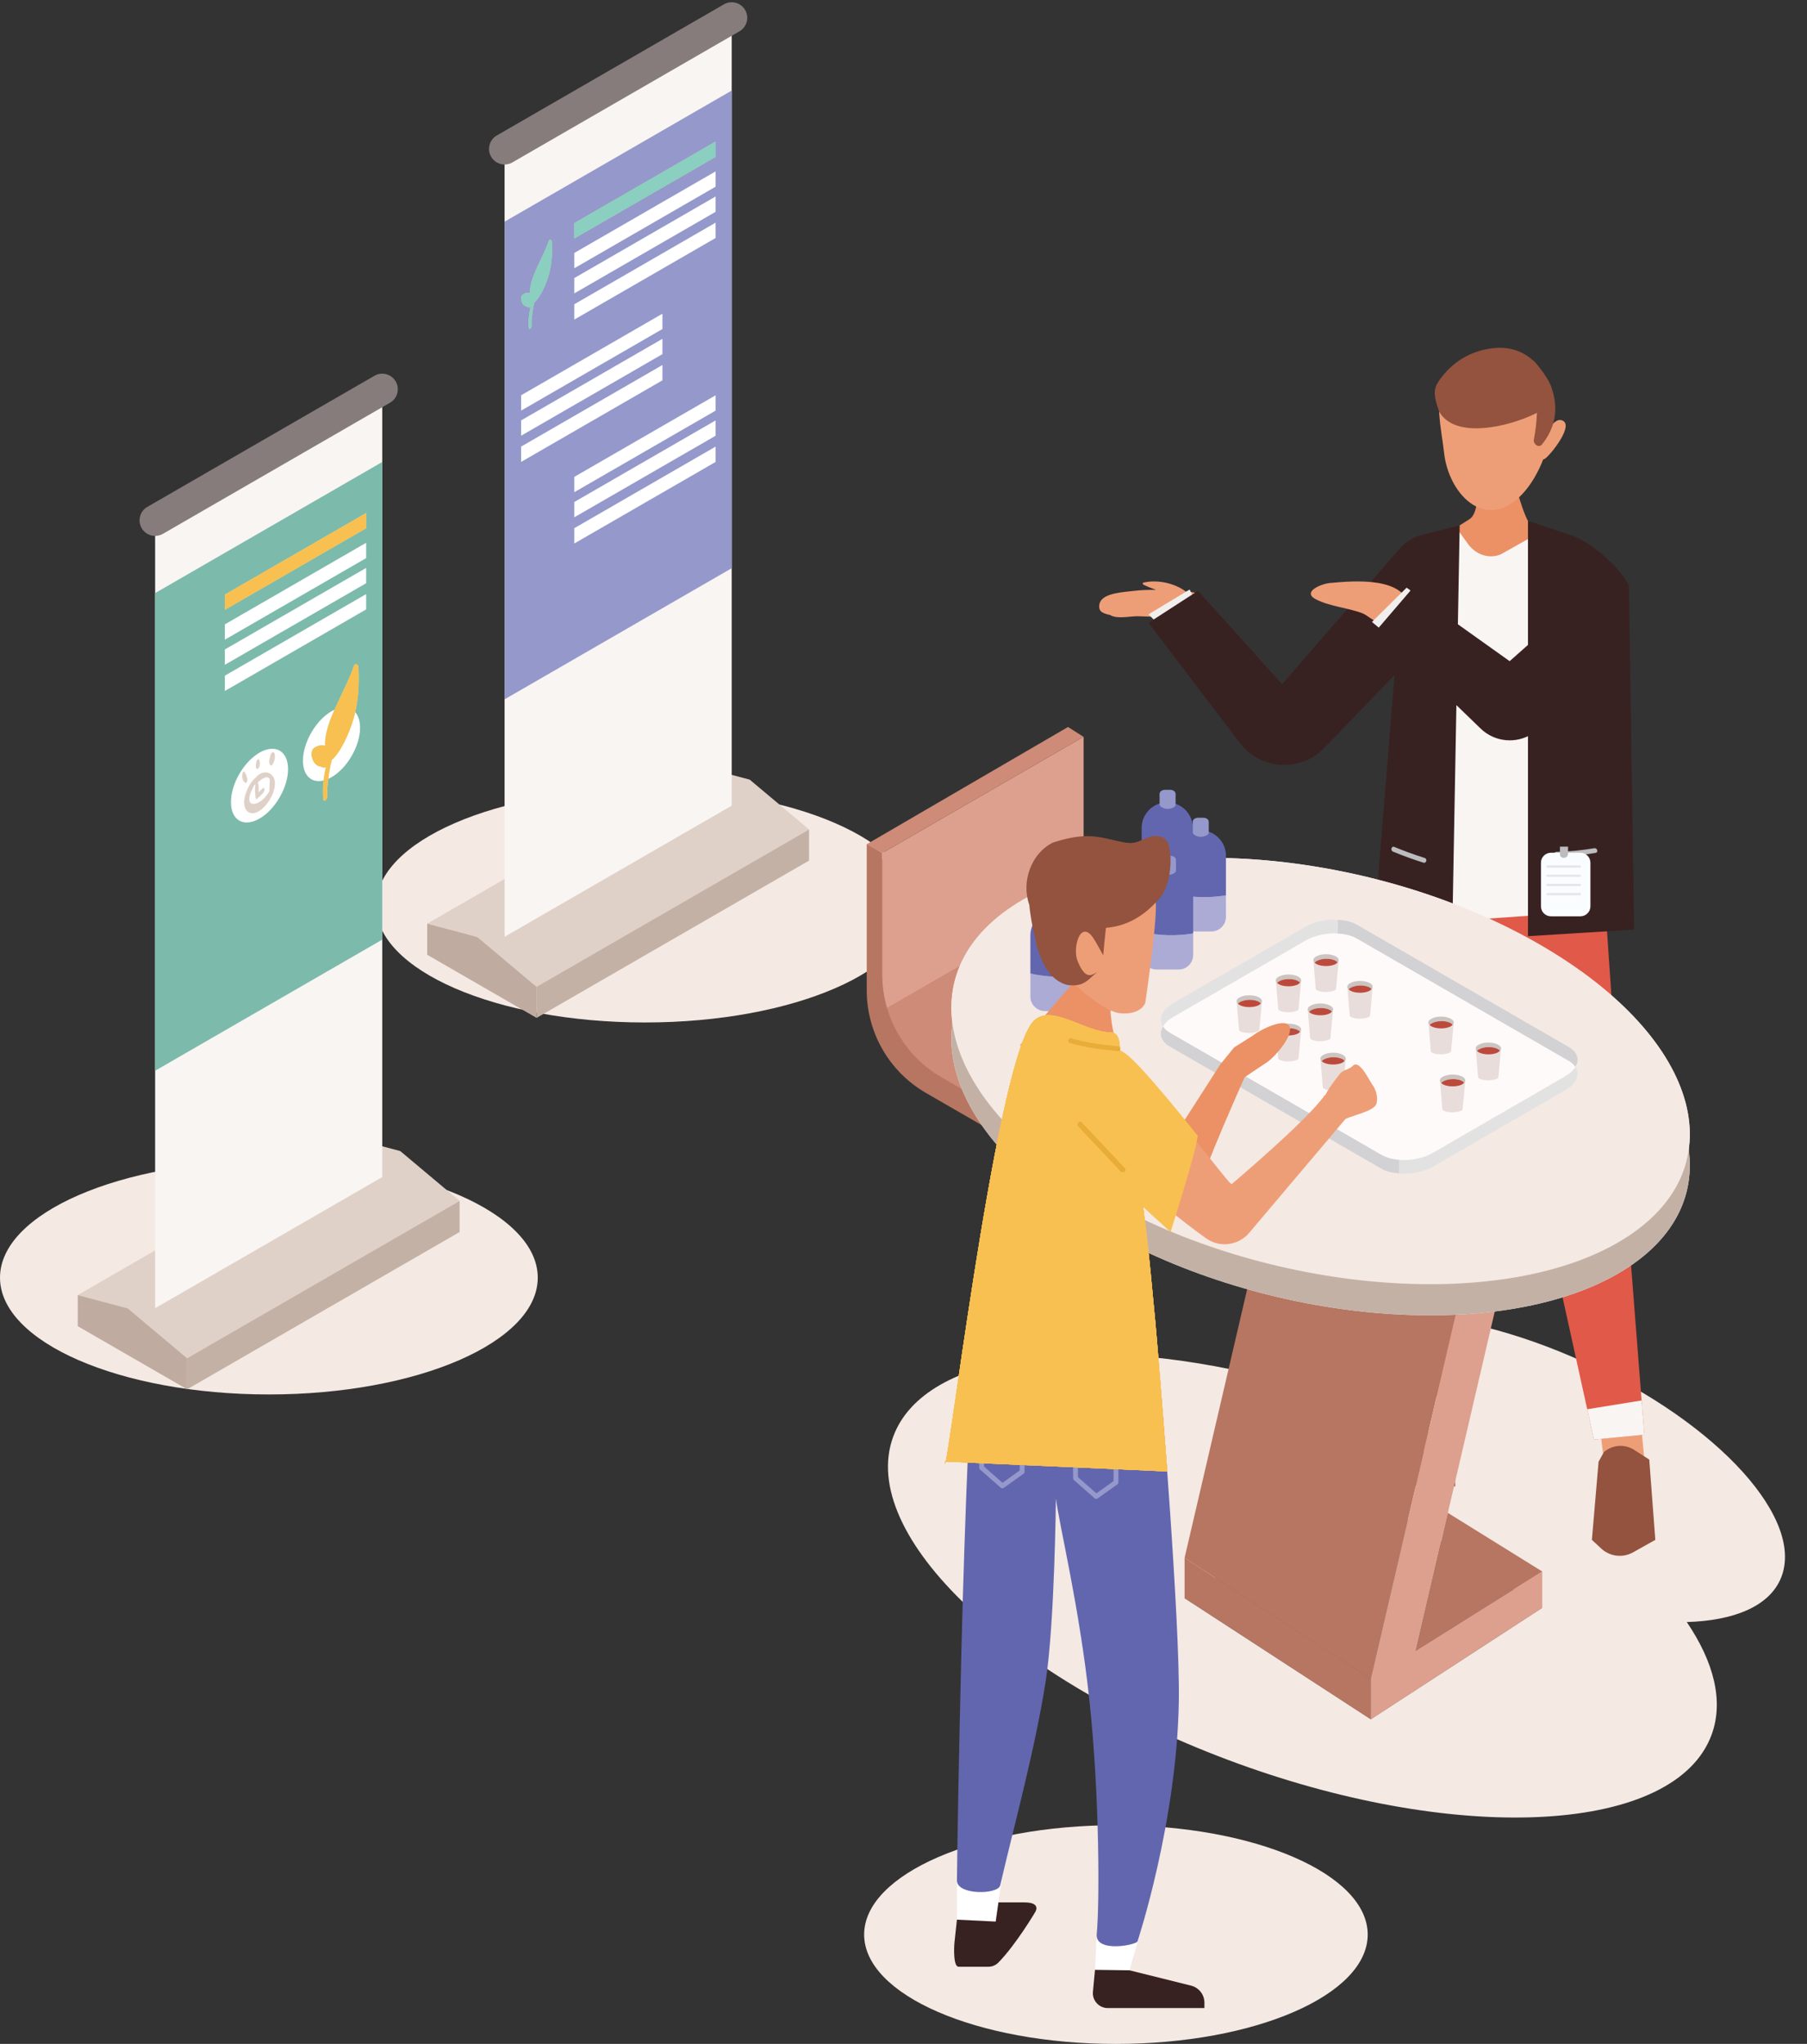 <?xml version="1.0" encoding="UTF-8"?><svg xmlns="http://www.w3.org/2000/svg" xmlns:xlink="http://www.w3.org/1999/xlink" height="1541.3" preserveAspectRatio="xMidYMid meet" version="1.0" viewBox="0.0 -1.7 1362.6 1541.3" width="1362.6" zoomAndPan="magnify"><rect x="0.0" y="-1.7" width="1362.6" height="1541.3" fill="#333333" stroke="none"/><defs><clipPath id="a"><path d="M 651 1374 L 1032 1374 L 1032 1539.621 L 651 1539.621 Z M 651 1374"/></clipPath></defs><g><g clip-path="url(#a)"><path d="M 1031.34 1457.148 C 1031.34 1502.699 946.34 1539.621 841.48 1539.621 C 736.625 1539.621 651.621 1502.699 651.621 1457.148 C 651.621 1411.602 736.625 1374.68 841.48 1374.68 C 946.34 1374.68 1031.34 1411.602 1031.34 1457.148" fill="#f4e9e3"/></g><g><path d="M 1194.379 1025.41 C 1092.469 978.992 993.52 977.25 973.355 1021.512 C 970.656 1027.449 969.621 1033.941 969.898 1040.781 C 823.754 1001.398 697.117 1016.801 673.449 1081.93 C 646.539 1155.969 762.91 1266.211 933.363 1328.16 C 1103.82 1390.109 1263.82 1380.309 1290.73 1306.27 C 1299.879 1281.09 1292.43 1251.711 1271.941 1221.48 C 1307.109 1220.441 1333.129 1209.941 1342.391 1189.602 C 1362.551 1145.328 1296.281 1071.82 1194.379 1025.41" fill="#f4e9e3"/></g><g><path d="M 689.098 681.273 C 689.098 729.914 598.32 769.344 486.344 769.344 C 374.367 769.344 283.59 729.914 283.59 681.273 C 283.59 632.633 374.367 593.203 486.344 593.203 C 598.32 593.203 689.098 632.633 689.098 681.273" fill="#f4e9e3"/></g><g><path d="M 405.508 961.773 C 405.508 1010.422 314.73 1049.852 202.754 1049.852 C 90.773 1049.852 0 1010.422 0 961.773 C 0 913.137 90.773 873.703 202.754 873.703 C 314.73 873.703 405.508 913.137 405.508 961.773" fill="#f4e9e3"/></g><g><path d="M 807.191 1092.789 C 822.309 1101.52 822.309 1115.672 807.191 1124.398 C 792.078 1133.121 767.574 1133.121 752.461 1124.398 C 737.344 1115.672 737.344 1101.52 752.461 1092.789 C 767.574 1084.07 792.078 1084.07 807.191 1092.789" fill="#656240"/></g><g><path d="M 779.828 1108.602 C 773.348 1108.602 768.094 1103.352 768.094 1096.871 L 768.094 780.789 C 768.094 774.301 773.348 769.055 779.828 769.055 C 786.305 769.055 791.559 774.301 791.559 780.789 L 791.559 1096.871 C 791.559 1103.352 786.305 1108.602 779.828 1108.602" fill="#4e4a1e"/></g><g><path d="M 850.012 734.875 C 822.367 718.914 805.336 689.418 805.336 657.496 L 805.336 565.66 L 665.309 646.508 L 665.309 641.547 L 653.578 634.684 L 653.578 745.113 C 653.578 777.035 670.605 806.531 698.25 822.492 L 777.781 868.41 L 777.957 868.309 L 789.516 874.762 L 789.516 861.637 L 929.543 780.789 L 850.012 734.875" fill="#b77661"/></g><g><path d="M 820.762 670.871 L 668.945 758.512 C 666.484 750.418 665.309 741.969 665.309 733.406 L 665.309 641.543 L 817.121 553.902 L 817.121 645.766 C 817.121 654.332 818.297 662.777 820.762 670.871" fill="#dda08e"/></g><g><path d="M 941.246 769.07 L 789.551 856.711 L 710.008 810.719 C 689.828 799.105 675.281 780.215 668.945 758.512 L 820.762 670.871 C 827.098 692.578 841.523 711.465 861.703 723.199 L 941.246 769.07" fill="#ce8b78"/></g><g><path d="M 941.273 769.059 L 789.516 856.68 L 789.516 874.762 L 941.273 786.496 L 941.273 769.059" fill="#dda08e"/></g><g><path d="M 653.578 634.922 L 805.336 546.531 L 817.07 553.93 L 665.309 641.547 L 653.578 634.922" fill="#ce8b78"/></g><g><path d="M 1205.43 1067.129 L 1209.578 1100.602 L 1239.898 1098.07 L 1237.25 1070.871 L 1205.43 1067.129" fill="#ee9e77"/></g><g><path d="M 1058.121 1065.488 L 1062.27 1098.961 L 1097.34 1096.309 L 1094.699 1069.121 L 1058.121 1065.488" fill="#ee9e77"/></g><g><path d="M 899.602 444.93 C 897.812 444.762 896.02 444.609 894.23 444.441 C 885.805 437.93 872.086 435.129 862.09 437.711 C 861.52 437.852 861.715 438.941 862.121 439.141 C 865.305 440.73 868.508 441.961 871.734 443.141 C 866.078 443.078 860.426 443.211 854.785 443.922 C 848.168 444.75 832.965 445.289 829.652 452.148 C 828.406 454.73 828.379 458.539 831.23 460.09 C 833.184 461.141 835.148 461.711 837.121 462.051 C 837.133 462.051 837.141 462.07 837.152 462.078 C 841.926 465.328 852.668 462.898 857.836 463 C 867.238 463.18 876.664 464 886.055 463.531 C 887.262 463.469 887.637 461.711 887.285 460.449 C 889.711 460.461 890.367 456.359 889.898 454.73 C 889.879 454.66 889.832 454.621 889.809 454.551 C 893.16 454.852 896.512 455.121 899.859 455.469 C 904.352 455.93 904.359 445.379 899.602 444.93" fill="#ee9e77"/></g><g><path d="M 875.504 471.051 L 866.023 461.57 L 897.039 442.871 L 905.16 458.84 L 875.504 471.051" fill="#f1efed"/></g><g><path d="M 1063.559 663.031 L 1040.32 849.785 C 1039.172 859.09 1038.84 868.484 1039.352 877.848 L 1050.18 1076.289 L 1100.699 1079.262 L 1099.238 868.699 L 1136.371 719.844 L 1151.781 852.375 C 1153.711 868.914 1157.02 885.262 1161.691 901.246 L 1201.91 1083.871 L 1239.898 1080.191 L 1222.949 862.941 L 1210.719 684.855 L 1063.559 663.031" fill="#e15948"/></g><g><path d="M 1088.539 406.461 C 1105.93 428.648 1135.512 441.648 1158.75 418.828 C 1165.66 412.051 1175.191 416.238 1173.301 405.949 C 1173.301 405.949 1161.129 396.828 1152.148 391.09 C 1150 387.551 1144.961 372.961 1144.809 370.289 C 1144.449 365.16 1141.691 364.289 1139.629 365.738 C 1139.488 365.691 1139.398 365.539 1139.25 365.512 C 1131.352 363.602 1124.172 362.469 1117.762 368.422 C 1112.488 373.309 1114.609 385.621 1108 389.879 C 1102.781 393.238 1082.379 405.68 1077.609 409.68 C 1074.211 412.531 1085.828 403 1088.539 406.461" fill="#eb9165"/></g><g><path d="M 1090.262 282.211 C 1100.82 266.141 1122.91 256.371 1143.609 264.23 C 1185.52 280.172 1172.172 348.371 1145.48 373.32 C 1118.75 398.301 1092.09 370.27 1088.879 339.281 C 1087.27 323.75 1080.5 297.078 1090.262 282.211" fill="#ee9e77"/></g><g><path d="M 1162.02 344.16 C 1163.012 344.949 1163.98 344.922 1165.102 344.16 C 1169.328 341.262 1188.352 317.531 1177.141 315.102 C 1171.871 313.961 1166.691 323.73 1164.68 327.398 C 1162.52 331.328 1157.672 340.68 1162.02 344.16" fill="#ee9e77"/></g><g><path d="M 1098.961 397.391 L 1107.051 408.609 C 1111.781 415.16 1119.789 418.961 1127.73 417.5 C 1129.719 417.129 1131.551 416.488 1133.039 415.57 L 1163.219 398.621 L 1202.109 412.5 L 1197.102 519.949 L 1210.719 684.855 L 1054.641 695.676 L 1057.961 415.719 L 1098.961 397.391" fill="#f9f5f2"/></g><g><path d="M 1232.25 699.32 L 1152.199 704.266 L 1152.199 391.09 L 1185.25 402.141 C 1199.68 406.961 1221.57 426.07 1228.309 439.711 L 1232.25 699.32" fill="#382221"/></g><g><path d="M 1094.91 711.516 L 1100.699 394.469 L 1072.629 401.559 C 1065.852 403.27 1059.762 407.02 1055.172 412.309 L 966.82 514.238 L 903.379 443.801 L 866.023 467.988 L 934.988 558.598 C 950.582 579.086 980.773 580.84 998.637 562.293 L 1051.551 507.359 L 1036.32 695.676 L 1094.91 711.516" fill="#382221"/></g><g><path d="M 1050.18 1076.289 L 1048.84 1051.719 L 1100.512 1051.719 L 1100.699 1079.262 L 1050.18 1076.289" fill="#f9f5f2"/></g><g><path d="M 1201.91 1083.871 L 1196.871 1061 L 1237.879 1054.371 L 1239.898 1080.191 L 1201.91 1083.871" fill="#f9f5f2"/></g><g><path d="M 1002.77 437.961 C 995.715 438.621 982.023 444.75 991.941 450.059 C 1002.309 455.609 1016.398 456.559 1027.449 460.809 C 1031.469 462.359 1036.5 467.891 1041.199 467.699 C 1042.469 468.012 1043.77 468.172 1045.129 468.18 C 1050.559 469.121 1054.949 468.129 1057.09 461.871 C 1057.801 459.801 1057.969 457.82 1057.699 455.961 C 1059.191 457.059 1060.648 458.191 1062.371 459.07 C 1063.449 459.621 1063.719 457.738 1063.629 457.23 C 1059.371 433.012 1021.961 436.172 1002.77 437.961" fill="#ee9e77"/></g><g><path d="M 1034.551 467.32 L 1060.691 441.449 L 1063.648 443.609 L 1047.289 477.941 L 1034.551 467.32" fill="#f1efed"/></g><g><path d="M 1200.84 441.449 L 1138.379 496.891 L 1063.648 443.609 L 1038.82 472.578 L 1116.48 547.699 C 1127.121 558 1143.488 559.527 1155.859 551.383 L 1215.988 511.801 L 1200.84 441.449" fill="#382221"/></g><g><path d="M 1170.23 291.469 C 1169.922 290.191 1169.461 288.961 1168.852 287.809 C 1166.398 281.98 1156.73 269.73 1155.762 269.891 C 1146.27 261.578 1135.121 258.93 1121.121 261.578 C 1105.719 264.5 1092.852 273.488 1084.379 286.559 C 1080.672 292.281 1081.328 297.609 1085.102 308.422 C 1096.602 329.879 1137.789 320.371 1158.961 309.629 C 1158.672 316.41 1157.91 323.09 1156.621 329.84 C 1156.012 333.059 1160.23 336.539 1162.762 333.422 C 1173.52 320.18 1174.949 305.41 1170.23 291.469" fill="#93533e"/></g><g><path d="M 1173.57 644.391 C 1183.512 644.145 1193.352 643.16 1203.141 641.477 C 1205.469 641.074 1204.48 637.531 1202.16 637.934 C 1192.691 639.562 1183.18 640.477 1173.57 640.719 C 1171.211 640.773 1171.199 644.449 1173.57 644.391" fill="#bcbdbf"/></g><g><path d="M 1050.422 640.5 C 1057.93 643.609 1065.559 646.383 1073.32 648.824 C 1075.578 649.535 1076.551 645.988 1074.289 645.281 C 1066.539 642.84 1058.91 640.066 1051.398 636.957 C 1049.211 636.051 1048.262 639.605 1050.422 640.5" fill="#bcbdbf"/></g><g><path d="M 1191.75 689.285 L 1169.512 689.285 C 1165.352 689.285 1161.98 685.914 1161.98 681.758 L 1161.98 648.879 C 1161.98 644.719 1165.352 641.348 1169.512 641.348 L 1191.75 641.348 C 1195.91 641.348 1199.281 644.719 1199.281 648.879 L 1199.281 681.758 C 1199.281 685.914 1195.91 689.285 1191.75 689.285" fill="#fafdff"/></g><g><path d="M 1179.469 645.148 L 1178.781 645.148 C 1177.41 645.148 1176.309 644.043 1176.309 642.676 L 1176.309 636.777 L 1182.41 636.777 L 1182.41 642.215 C 1182.41 643.836 1181.09 645.148 1179.469 645.148" fill="#bcbdbf"/></g><g><path d="M 1191.328 652.617 L 1166.922 652.617 C 1166.441 652.617 1166.051 652.23 1166.051 651.754 C 1166.051 651.273 1166.441 650.887 1166.922 650.887 L 1191.328 650.887 C 1191.809 650.887 1192.199 651.273 1192.199 651.754 C 1192.199 652.23 1191.809 652.617 1191.328 652.617" fill="#e5e6e6"/></g><g><path d="M 1191.328 659.555 L 1166.922 659.555 C 1166.441 659.555 1166.051 659.168 1166.051 658.688 C 1166.051 658.211 1166.441 657.82 1166.922 657.82 L 1191.328 657.82 C 1191.809 657.82 1192.199 658.211 1192.199 658.688 C 1192.199 659.168 1191.809 659.555 1191.328 659.555" fill="#e5e6e6"/></g><g><path d="M 1191.328 666.492 L 1166.922 666.492 C 1166.441 666.492 1166.051 666.105 1166.051 665.625 C 1166.051 665.148 1166.441 664.758 1166.922 664.758 L 1191.328 664.758 C 1191.809 664.758 1192.199 665.148 1192.199 665.625 C 1192.199 666.105 1191.809 666.492 1191.328 666.492" fill="#e5e6e6"/></g><g><path d="M 1191.328 673.426 L 1166.922 673.426 C 1166.441 673.426 1166.051 673.039 1166.051 672.559 C 1166.051 672.082 1166.441 671.691 1166.922 671.691 L 1191.328 671.691 C 1191.809 671.691 1192.199 672.082 1192.199 672.559 C 1192.199 673.039 1191.809 673.426 1191.328 673.426" fill="#e5e6e6"/></g><g><path d="M 1096.949 1092.309 L 1045.172 1094.199 L 999.594 1104.738 L 999.594 1119.102 L 1097.34 1119.102 L 1096.949 1092.309" fill="#93533e"/></g><g><path d="M 1209.379 1093.391 L 1205.43 1100.602 L 1200.398 1159.52 L 1207.512 1166.109 C 1213.988 1172.121 1223.609 1173.27 1231.328 1168.961 L 1248.219 1159.52 L 1243.648 1098.961 L 1232.27 1091.641 C 1225.102 1087.039 1215.762 1087.75 1209.379 1093.391" fill="#93533e"/></g><g><path d="M 346.57 903.883 L 141.098 1022.52 L 96.367 984.957 L 58.637 974.906 L 264.109 856.277 L 301.84 866.328 L 346.57 903.883" fill="#e0d1c8"/></g><g><path d="M 288.23 885.938 L 116.98 984.809 L 116.98 390.699 L 288.23 291.828 L 288.23 885.938" fill="#f9f5f2"/></g><g><path d="M 58.637 974.906 L 58.637 998.371 L 141.098 1045.98 L 141.098 1022.52 L 96.367 984.957 L 58.637 974.906" fill="#c0aba0"/></g><g><path d="M 141.098 1022.52 L 141.098 1045.98 L 346.57 927.352 L 346.57 903.883 L 141.098 1022.52" fill="#c4b1a6"/></g><g><path d="M 116.988 402.441 C 112.934 402.441 108.992 400.34 106.816 396.57 C 103.578 390.961 105.5 383.781 111.113 380.539 L 282.363 281.672 C 287.961 278.41 295.145 280.34 298.391 285.961 C 301.629 291.578 299.711 298.75 294.098 301.988 L 122.848 400.871 C 121 401.93 118.98 402.441 116.988 402.441" fill="#877c7c"/></g><g><path d="M 288.23 706.875 L 116.98 805.746 L 116.98 445.551 L 288.23 346.68 L 288.23 706.875" fill="#7cbaac"/></g><g><path d="M 271.516 547.094 C 271.516 560.828 261.875 577.527 249.98 584.398 C 238.086 591.266 228.445 585.695 228.445 571.961 C 228.445 558.23 238.086 541.527 249.98 534.66 C 261.875 527.789 271.516 533.359 271.516 547.094" fill="#fff"/></g><g><path d="M 270.324 501.621 C 270.246 499.711 267.938 497.16 266.551 501.199 C 259.961 520.488 244.266 543.16 245.129 560.738 C 242.906 559.898 240.121 560.203 236.953 562.23 C 235.055 563.445 234.688 566.809 234.973 568.246 C 235.918 572.98 238.227 576.043 242.016 576.383 C 242.953 577.18 244.227 577.273 245.73 576.941 C 243.766 585.406 243.02 593.586 243.82 600.973 C 244.133 603.883 246.992 601.055 246.875 598.391 C 246.77 596.07 246.871 593.715 246.938 591.367 C 246.957 591.246 247.016 591.199 247.027 591.07 C 247.625 584.641 248.391 578.148 250.168 571.449 C 257.391 564.879 263.18 551.191 265.984 542.289 C 270.59 527.648 270.84 514.191 270.324 501.621" fill="#c8e1a7"/></g><g><path d="M 270.324 501.621 C 270.246 499.711 267.938 497.16 266.551 501.199 C 259.961 520.488 244.266 543.16 245.129 560.738 C 242.906 559.898 240.121 560.203 236.953 562.23 C 235.055 563.445 234.688 566.809 234.973 568.246 C 235.918 572.98 238.227 576.043 242.016 576.383 C 242.953 577.18 244.227 577.273 245.73 576.941 C 243.766 585.406 243.02 593.586 243.82 600.973 C 244.133 603.883 246.992 601.055 246.875 598.391 C 246.77 596.07 246.871 593.715 246.938 591.367 C 246.957 591.246 247.016 591.199 247.027 591.07 C 247.625 584.641 248.391 578.148 250.168 571.449 C 257.391 564.879 263.18 551.191 265.984 542.289 C 270.59 527.648 270.84 514.191 270.324 501.621" fill="#f8c051"/></g><g><path d="M 276.109 396.672 L 169.551 458.199 L 169.551 446.641 L 276.109 385.121 L 276.109 396.672" fill="#c8e1a7"/></g><g><path d="M 276.109 396.672 L 169.551 458.199 L 169.551 446.641 L 276.109 385.121 L 276.109 396.672" fill="#f8c051"/></g><g><path d="M 276.109 419.172 L 169.551 480.691 L 169.551 469.129 L 276.109 407.609 L 276.109 419.172" fill="#fff"/></g><g><path d="M 276.109 438.102 L 169.551 499.629 L 169.551 488.07 L 276.109 426.551 L 276.109 438.102" fill="#fff"/></g><g><path d="M 276.109 457.852 L 169.551 519.379 L 169.551 507.82 L 276.109 446.301 L 276.109 457.852" fill="#fff"/></g><g><path d="M 217.215 578.305 C 217.215 592.039 207.574 608.742 195.68 615.605 C 183.785 622.477 174.145 616.906 174.145 603.176 C 174.145 589.441 183.785 572.738 195.68 565.871 C 207.574 559.004 217.215 564.57 217.215 578.305" fill="#fff"/></g><g><path d="M 203.078 594.953 C 202.531 596.027 201.883 597.012 201.133 597.906 C 199.453 600.152 197.727 601.75 195.688 603.012 C 190.883 605.984 186.328 604.965 188.59 597.402 C 189.172 595.441 190.457 592.801 191.82 590.254 C 191.906 590.211 191.945 590.297 192.043 590.215 C 192.246 590.043 192.484 589.84 192.703 589.652 C 191.957 593.277 192.449 596.352 192.684 599.602 C 192.723 600.125 193.008 601.359 193.742 600.758 C 195.578 599.254 197.047 597.883 198.723 595.863 C 199.613 594.781 199.727 591.5 198.379 592.559 C 197.105 593.555 196.031 594.605 194.945 595.758 C 195.18 592.941 195.184 590.266 194.457 588.176 C 197.777 585.422 201.805 582.613 203.422 585.953 C 203.309 588.953 203.195 591.953 203.078 594.953 Z M 206.719 585.527 C 204.875 580.488 198.113 578.273 192.719 584.762 C 187.637 588.895 183.664 598.73 184.074 604.184 C 184.645 611.809 190.895 614.211 197.789 608.168 C 204.324 602.445 209.035 591.863 206.719 585.527" fill="#e0d1c8"/></g><g><path d="M 184.086 580.148 C 183.566 579.66 183.023 580.672 182.879 581.445 C 182.203 585.066 183.098 587.477 185.102 588.637 C 186.094 589.211 186.793 586.363 186.586 585.664 C 185.98 583.605 185.41 581.398 184.086 580.148" fill="#e0d1c8"/></g><g><path d="M 195.449 571.301 C 195.027 570.184 193.777 571.062 193.379 572.555 C 192.957 574.129 192.883 575.051 192.926 576.453 C 193.023 579.691 195.848 577.922 195.945 574.625 C 195.992 573.172 195.859 572.395 195.449 571.301" fill="#e0d1c8"/></g><g><path d="M 207.117 566.875 C 206.797 564.848 204.516 565.188 203.816 568.121 C 203.551 569.203 203.301 570.285 203.062 571.367 C 202.523 573.746 204.207 578.188 206.18 573.59 C 207.422 570.688 207.488 569.242 207.117 566.875" fill="#e0d1c8"/></g><g><path d="M 610.082 623.801 L 404.609 742.43 L 359.883 704.871 L 322.148 694.82 L 527.625 576.191 L 565.355 586.242 L 610.082 623.801" fill="#e0d1c8"/></g><g><path d="M 551.742 605.852 L 380.492 704.723 L 380.492 110.621 L 551.742 11.75 L 551.742 605.852" fill="#f9f5f2"/></g><g><path d="M 322.148 694.82 L 322.148 718.289 L 404.609 765.895 L 404.609 742.43 L 359.883 704.871 L 322.148 694.82" fill="#c0aba0"/></g><g><path d="M 404.609 742.43 L 404.609 765.895 L 610.082 647.266 L 610.082 623.801 L 404.609 742.43" fill="#c4b1a6"/></g><g><path d="M 380.508 122.352 C 376.453 122.352 372.508 120.25 370.332 116.48 C 367.098 110.871 369.016 103.699 374.629 100.461 L 545.875 1.578 C 551.469 -1.672 558.652 0.262 561.902 5.879 C 565.141 11.488 563.219 18.66 557.605 21.91 L 386.363 120.781 C 384.516 121.852 382.496 122.352 380.508 122.352" fill="#877c7c"/></g><g><path d="M 551.742 426.789 L 380.492 525.66 L 380.492 165.469 L 551.742 66.602 L 551.742 426.789" fill="#9598cb"/></g><g><path d="M 416.137 180.699 C 416.086 179.449 414.574 177.781 413.672 180.43 C 409.359 193.039 399.094 207.871 399.656 219.371 C 398.203 218.82 396.383 219.02 394.312 220.34 C 393.066 221.141 392.828 223.34 393.016 224.281 C 393.633 227.379 395.145 229.379 397.621 229.602 C 398.234 230.121 399.066 230.18 400.055 229.969 C 398.766 235.5 398.277 240.852 398.801 245.68 C 399.008 247.59 400.875 245.738 400.801 244 C 400.73 242.48 400.797 240.941 400.84 239.398 C 400.852 239.32 400.891 239.289 400.898 239.211 C 401.289 235 401.789 230.762 402.953 226.371 C 407.68 222.078 411.465 213.129 413.297 207.301 C 416.312 197.73 416.477 188.922 416.137 180.699" fill="#c8e1a7"/></g><g><path d="M 416.137 180.699 C 416.086 179.449 414.574 177.781 413.672 180.43 C 409.359 193.039 399.094 207.871 399.656 219.371 C 398.203 218.82 396.383 219.02 394.312 220.34 C 393.066 221.141 392.828 223.34 393.016 224.281 C 393.633 227.379 395.145 229.379 397.621 229.602 C 398.234 230.121 399.066 230.18 400.055 229.969 C 398.766 235.5 398.277 240.852 398.801 245.68 C 399.008 247.59 400.875 245.738 400.801 244 C 400.73 242.48 400.797 240.941 400.84 239.398 C 400.852 239.32 400.891 239.289 400.898 239.211 C 401.289 235 401.789 230.762 402.953 226.371 C 407.68 222.078 411.465 213.129 413.297 207.301 C 416.312 197.73 416.477 188.922 416.137 180.699" fill="#8acfc0"/></g><g><path d="M 539.625 116.59 L 433.062 178.109 L 433.062 166.559 L 539.625 105.031 L 539.625 116.59" fill="#c8e1a7"/></g><g><path d="M 539.625 116.59 L 433.062 178.109 L 433.062 166.559 L 539.625 105.031 L 539.625 116.59" fill="#8acfc0"/></g><g><path d="M 539.625 139.078 L 433.062 200.602 L 433.062 189.051 L 539.625 127.531 L 539.625 139.078" fill="#fff"/></g><g><path d="M 539.625 158.02 L 433.062 219.539 L 433.062 207.988 L 539.625 146.461 L 539.625 158.02" fill="#fff"/></g><g><path d="M 539.625 177.77 L 433.062 239.289 L 433.062 227.738 L 539.625 166.211 L 539.625 177.77" fill="#fff"/></g><g><path d="M 499.52 246.422 L 392.957 307.941 L 392.957 296.379 L 499.52 234.859 L 499.52 246.422" fill="#fff"/></g><g><path d="M 499.52 265.352 L 392.957 326.879 L 392.957 315.32 L 499.52 253.801 L 499.52 265.352" fill="#fff"/></g><g><path d="M 499.52 285.102 L 392.957 346.629 L 392.957 335.07 L 499.52 273.551 L 499.52 285.102" fill="#fff"/></g><g><path d="M 539.625 307.941 L 433.062 369.469 L 433.062 357.91 L 539.625 296.391 L 539.625 307.941" fill="#fff"/></g><g><path d="M 539.625 326.879 L 433.062 388.398 L 433.062 376.852 L 539.625 315.328 L 539.625 326.879" fill="#fff"/></g><g><path d="M 539.625 346.629 L 433.062 408.148 L 433.062 396.602 L 539.625 335.078 L 539.625 346.629" fill="#fff"/></g><g><path d="M 1033.68 1294.82 L 893.258 1203.5 L 1022.531 1119.441 L 1162.949 1210.762 L 1033.68 1294.82" fill="#6e6e71"/></g><g><path d="M 1033.68 1264.398 L 893.258 1173.078 L 1006.82 685.531 L 1147.25 776.848 L 1033.68 1264.398" fill="#b77661"/></g><g><path d="M 1062.602 1264.398 L 1033.68 1264.398 L 1147.25 776.848 L 1176.172 776.848 L 1062.602 1264.398" fill="#dda08e"/></g><g><path d="M 893.258 1173.078 L 1033.68 1264.398 L 1033.68 1294.82 L 893.258 1203.5 L 893.258 1173.078" fill="#b77661"/></g><g><path d="M 1033.68 1264.398 L 1033.68 1294.82 L 1162.949 1210.762 L 1162.949 1183.352 L 1033.68 1264.398" fill="#dda08e"/></g><g><path d="M 1162.949 1183.352 L 1091.77 1139.16 L 1067.551 1243.16 Z M 1162.949 1183.352" fill="#b77661"/></g><g><path d="M 1219.922 958.82 C 1128.699 1011.488 954.414 996.254 830.648 924.797 C 706.879 853.34 680.492 752.715 771.719 700.047 C 862.938 647.379 1037.219 662.613 1160.988 734.07 C 1284.762 805.531 1311.148 906.152 1219.922 958.82" fill="#f1f1f1"/></g><g><path d="M 1219.922 935.355 C 1128.699 988.023 954.414 972.789 830.648 901.332 C 706.879 829.871 680.492 729.25 771.719 676.582 C 862.938 623.914 1037.219 639.148 1160.988 710.605 C 1284.762 782.062 1311.148 882.688 1219.922 935.355" fill="#f1f1f1"/></g><g><path d="M 1219.922 958.82 C 1128.699 1011.488 954.414 996.254 830.648 924.797 C 706.879 853.34 680.492 752.715 771.719 700.047 C 862.938 647.379 1037.219 662.613 1160.988 734.07 C 1284.762 805.531 1311.148 906.152 1219.922 958.82" fill="#c4b1a6"/></g><g><path d="M 1219.922 935.355 C 1128.699 988.023 954.414 972.789 830.648 901.332 C 706.879 829.871 680.492 729.25 771.719 676.582 C 862.938 623.914 1037.219 639.148 1160.988 710.605 C 1284.762 782.062 1311.148 882.688 1219.922 935.355" fill="#f4e9e3"/></g><g><path d="M 1182.91 787.84 L 1022.91 695.461 C 1019.078 693.211 1013.988 692.25 1008.672 691.961 C 1008.672 696.184 1008.672 699.016 1008.672 702.543 C 1013.988 702.84 1019.078 703.793 1022.91 705.984 L 1182.91 798.363 C 1185.078 799.602 1186.781 801.148 1187.871 802.852 C 1191.27 797.59 1189.719 791.711 1182.91 787.84" fill="#d2d1d3"/></g><g><path d="M 984.691 697.008 L 884.727 754.727 C 876.062 759.832 873.277 766.797 877.145 772.367 C 878.539 769.738 881.168 767.262 884.727 765.25 L 984.691 707.531 C 991.547 703.586 1000.461 702.086 1008.672 702.543 C 1008.672 699.016 1008.672 696.184 1008.672 691.961 C 1000.461 691.512 991.547 693.066 984.691 697.008" fill="#e3e2e2"/></g><g><path d="M 1041.941 869.234 L 881.941 776.855 C 879.777 775.461 878.074 774.07 877.145 772.367 C 873.742 777.629 875.289 783.508 881.941 787.379 L 1041.941 879.758 C 1045.539 881.836 1050.211 882.77 1055.102 883.172 C 1055.102 879.594 1055.102 876.082 1055.102 872.648 C 1050.211 872.25 1045.539 871.316 1041.941 869.234" fill="#d2d1d3"/></g><g><path d="M 1187.871 802.852 C 1186.32 805.484 1183.691 807.957 1180.129 809.969 L 1080.32 867.688 C 1073.129 871.824 1063.66 873.355 1055.102 872.648 C 1055.102 876.082 1055.102 879.594 1055.102 883.172 C 1063.66 883.879 1073.129 882.348 1080.32 878.211 L 1180.129 820.492 C 1188.949 815.539 1191.73 808.422 1187.871 802.852" fill="#e3e2e2"/></g><g><path d="M 1187.871 802.852 C 1186.32 805.484 1183.691 807.957 1180.129 809.969 L 1080.32 867.688 C 1069.02 874.188 1051.852 874.961 1041.941 869.234 L 881.941 776.855 C 879.777 775.461 878.074 774.07 877.145 772.367 C 878.539 769.738 881.168 767.262 884.727 765.25 L 984.691 707.531 C 995.984 701.031 1013.16 700.414 1022.91 705.984 L 1182.91 798.363 C 1185.078 799.602 1186.781 801.148 1187.871 802.852" fill="#fffafa"/></g><g><path d="M 932.484 753.289 L 934.324 774.977 C 934.363 775.426 934.766 775.766 935.289 776.012 L 935.289 776.082 C 939.027 777.82 945.152 777.703 948.891 775.965 L 948.891 775.953 C 949.309 775.711 949.59 775.375 949.625 774.984 L 951.633 753.289 L 932.484 753.289" fill="#e8ddda"/></g><g><path d="M 950.758 755.031 C 950.309 754.402 949.59 753.863 948.602 753.414 C 945.008 751.797 939.168 751.887 935.574 753.684 C 934.586 754.133 933.867 754.672 933.508 755.211 C 931.711 753.594 932.25 751.527 935.305 750.18 C 938.988 748.383 945.098 748.383 948.871 750.18 C 951.746 751.527 952.375 753.504 950.758 755.031" fill="#cbc4c0"/></g><g><path d="M 950.758 755.031 C 950.309 755.57 949.68 756.02 948.871 756.469 C 945.098 758.176 938.988 758.176 935.305 756.469 C 934.586 756.109 933.957 755.75 933.508 755.211 C 933.867 754.672 934.586 754.133 935.574 753.684 C 939.168 751.887 945.008 751.797 948.602 753.414 C 949.59 753.863 950.309 754.402 950.758 755.031" fill="#bb4a3d"/></g><g><path d="M 962.039 737.617 L 963.879 759.305 C 963.918 759.754 964.316 760.094 964.844 760.336 L 964.844 760.41 C 968.582 762.145 974.707 762.027 978.445 760.293 L 978.445 760.281 C 978.859 760.035 979.141 759.699 979.18 759.312 L 981.188 737.617 L 962.039 737.617" fill="#e8ddda"/></g><g><path d="M 980.312 739.355 C 979.863 738.727 979.145 738.191 978.156 737.738 C 974.562 736.125 968.723 736.211 965.129 738.008 C 964.141 738.461 963.422 738.996 963.062 739.539 C 961.266 737.918 961.805 735.855 964.859 734.504 C 968.543 732.711 974.652 732.711 978.426 734.504 C 981.301 735.855 981.93 737.832 980.312 739.355" fill="#cbc4c0"/></g><g><path d="M 980.312 739.355 C 979.863 739.898 979.234 740.348 978.426 740.793 C 974.652 742.5 968.543 742.5 964.859 740.793 C 964.141 740.434 963.512 740.074 963.062 739.539 C 963.422 738.996 964.141 738.461 965.129 738.008 C 968.723 736.211 974.562 736.125 978.156 737.738 C 979.145 738.191 979.863 738.727 980.312 739.355" fill="#bb4a3d"/></g><g><path d="M 990.324 722.336 L 992.164 744.023 C 992.203 744.473 992.605 744.812 993.129 745.059 L 993.129 745.129 C 996.867 746.863 1002.988 746.746 1006.73 745.012 L 1006.73 745 C 1007.148 744.758 1007.43 744.422 1007.461 744.031 L 1009.469 722.336 L 990.324 722.336" fill="#e8ddda"/></g><g><path d="M 1008.602 724.078 C 1008.148 723.449 1007.43 722.91 1006.441 722.461 C 1002.852 720.844 997.008 720.934 993.414 722.73 C 992.426 723.18 991.707 723.719 991.348 724.258 C 989.551 722.641 990.09 720.574 993.145 719.227 C 996.828 717.43 1002.941 717.43 1006.711 719.227 C 1009.59 720.574 1010.211 722.551 1008.602 724.078" fill="#cbc4c0"/></g><g><path d="M 1008.602 724.078 C 1008.148 724.617 1007.52 725.066 1006.711 725.516 C 1002.941 727.223 996.828 727.223 993.145 725.516 C 992.426 725.156 991.797 724.797 991.348 724.258 C 991.707 723.719 992.426 723.18 993.414 722.73 C 997.008 720.934 1002.852 720.844 1006.441 722.461 C 1007.43 722.91 1008.148 723.449 1008.602 724.078" fill="#bb4a3d"/></g><g><path d="M 962.039 774.688 L 963.879 796.375 C 963.914 796.824 964.316 797.164 964.84 797.41 L 964.84 797.48 C 968.578 799.219 974.707 799.102 978.441 797.363 L 978.441 797.352 C 978.859 797.109 979.141 796.773 979.18 796.383 L 981.188 774.688 L 962.039 774.688" fill="#e8ddda"/></g><g><path d="M 980.312 776.43 C 979.863 775.801 979.145 775.262 978.156 774.812 C 974.562 773.195 968.723 773.285 965.129 775.082 C 964.141 775.531 963.422 776.07 963.062 776.609 C 961.266 774.992 961.805 772.926 964.859 771.578 C 968.543 769.781 974.652 769.781 978.426 771.578 C 981.301 772.926 981.93 774.902 980.312 776.43" fill="#cbc4c0"/></g><g><path d="M 980.312 776.43 C 979.863 776.969 979.234 777.418 978.426 777.867 C 974.652 779.574 968.543 779.574 964.859 777.867 C 964.141 777.508 963.512 777.148 963.062 776.609 C 963.422 776.07 964.141 775.531 965.129 775.082 C 968.723 773.285 974.562 773.195 978.156 774.812 C 979.145 775.262 979.863 775.801 980.312 776.43" fill="#bb4a3d"/></g><g><path d="M 986.105 759.465 L 987.941 781.152 C 987.98 781.602 988.383 781.941 988.906 782.184 L 988.906 782.258 C 992.645 783.992 998.77 783.879 1002.512 782.141 L 1002.512 782.129 C 1002.922 781.883 1003.211 781.551 1003.238 781.16 L 1005.25 759.465 L 986.105 759.465" fill="#e8ddda"/></g><g><path d="M 1004.379 761.207 C 1003.93 760.578 1003.211 760.039 1002.219 759.59 C 998.625 757.973 992.785 758.062 989.191 759.855 C 988.203 760.309 987.484 760.848 987.125 761.387 C 985.328 759.77 985.867 757.703 988.926 756.355 C 992.605 754.559 998.719 754.559 1002.488 756.355 C 1005.359 757.703 1005.988 759.68 1004.379 761.207" fill="#cbc4c0"/></g><g><path d="M 1004.379 761.207 C 1003.93 761.746 1003.301 762.195 1002.488 762.645 C 998.719 764.352 992.605 764.352 988.926 762.645 C 988.203 762.285 987.574 761.926 987.125 761.387 C 987.484 760.848 988.203 760.309 989.191 759.855 C 992.785 758.062 998.625 757.973 1002.219 759.59 C 1003.211 760.039 1003.93 760.578 1004.379 761.207" fill="#bb4a3d"/></g><g><path d="M 1015.98 742.473 L 1017.82 764.164 C 1017.859 764.609 1018.262 764.949 1018.789 765.195 L 1018.789 765.27 C 1022.52 767.004 1028.648 766.887 1032.391 765.152 L 1032.391 765.137 C 1032.801 764.895 1033.078 764.559 1033.121 764.172 L 1035.129 742.473 L 1015.98 742.473" fill="#e8ddda"/></g><g><path d="M 1034.25 744.215 C 1033.801 743.586 1033.09 743.047 1032.102 742.602 C 1028.5 740.98 1022.66 741.07 1019.07 742.867 C 1018.078 743.316 1017.359 743.855 1017 744.395 C 1015.211 742.777 1015.75 740.711 1018.801 739.363 C 1022.48 737.566 1028.59 737.566 1032.371 739.363 C 1035.238 740.711 1035.871 742.688 1034.25 744.215" fill="#cbc4c0"/></g><g><path d="M 1034.25 744.215 C 1033.801 744.754 1033.18 745.203 1032.371 745.652 C 1028.59 747.359 1022.48 747.359 1018.801 745.652 C 1018.078 745.293 1017.449 744.938 1017 744.395 C 1017.359 743.855 1018.078 743.316 1019.07 742.867 C 1022.66 741.07 1028.5 740.98 1032.102 742.602 C 1033.09 743.047 1033.801 743.586 1034.25 744.215" fill="#bb4a3d"/></g><g><path d="M 995.68 796.594 L 997.52 818.281 C 997.555 818.73 997.957 819.066 998.48 819.312 L 998.48 819.387 C 1002.219 821.121 1008.34 821.004 1012.078 819.27 L 1012.078 819.258 C 1012.5 819.012 1012.781 818.676 1012.82 818.289 L 1014.82 796.594 L 995.68 796.594" fill="#e8ddda"/></g><g><path d="M 1013.949 798.336 C 1013.5 797.707 1012.781 797.164 1011.789 796.719 C 1008.199 795.098 1002.359 795.191 998.77 796.984 C 997.777 797.434 997.062 797.977 996.699 798.512 C 994.902 796.898 995.441 794.828 998.496 793.484 C 1002.18 791.684 1008.289 791.684 1012.059 793.484 C 1014.941 794.828 1015.57 796.805 1013.949 798.336" fill="#cbc4c0"/></g><g><path d="M 1013.949 798.336 C 1013.5 798.871 1012.871 799.32 1012.059 799.77 C 1008.289 801.477 1002.18 801.477 998.496 799.77 C 997.777 799.414 997.148 799.055 996.699 798.512 C 997.062 797.977 997.777 797.434 998.77 796.984 C 1002.359 795.191 1008.199 795.098 1011.789 796.719 C 1012.781 797.164 1013.5 797.707 1013.949 798.336" fill="#bb4a3d"/></g><g><path d="M 1077.078 769.355 L 1078.922 791.047 C 1078.961 791.492 1079.359 791.832 1079.879 792.078 L 1079.879 792.148 C 1083.621 793.887 1089.75 793.77 1093.488 792.031 L 1093.488 792.02 C 1093.898 791.777 1094.18 791.441 1094.219 791.051 L 1096.23 769.355 L 1077.078 769.355" fill="#e8ddda"/></g><g><path d="M 1095.352 771.098 C 1094.898 770.469 1094.18 769.93 1093.199 769.48 C 1089.602 767.863 1083.762 767.953 1080.172 769.75 C 1079.18 770.199 1078.461 770.738 1078.102 771.277 C 1076.309 769.66 1076.84 767.594 1079.898 766.246 C 1083.578 764.449 1089.691 764.449 1093.469 766.246 C 1096.34 767.594 1096.969 769.57 1095.352 771.098" fill="#cbc4c0"/></g><g><path d="M 1095.352 771.098 C 1094.898 771.637 1094.27 772.086 1093.469 772.535 C 1089.691 774.242 1083.578 774.242 1079.898 772.535 C 1079.18 772.176 1078.551 771.816 1078.102 771.277 C 1078.461 770.738 1079.18 770.199 1080.172 769.75 C 1083.762 767.953 1089.602 767.863 1093.199 769.48 C 1094.18 769.93 1094.898 770.469 1095.352 771.098" fill="#bb4a3d"/></g><g><path d="M 1112.762 788.934 L 1114.602 810.625 C 1114.641 811.074 1115.039 811.41 1115.559 811.656 L 1115.559 811.73 C 1119.301 813.465 1125.43 813.348 1129.172 811.609 L 1129.172 811.598 C 1129.578 811.355 1129.859 811.02 1129.898 810.629 L 1131.91 788.934 L 1112.762 788.934" fill="#e8ddda"/></g><g><path d="M 1131.031 790.676 C 1130.578 790.047 1129.871 789.508 1128.879 789.059 C 1125.281 787.441 1119.441 787.535 1115.852 789.328 C 1114.859 789.777 1114.141 790.316 1113.781 790.855 C 1111.988 789.242 1112.531 787.172 1115.578 785.828 C 1119.262 784.027 1125.371 784.027 1129.148 785.828 C 1132.02 787.172 1132.648 789.148 1131.031 790.676" fill="#cbc4c0"/></g><g><path d="M 1131.031 790.676 C 1130.578 791.215 1129.961 791.664 1129.148 792.113 C 1125.371 793.82 1119.262 793.82 1115.578 792.113 C 1114.859 791.754 1114.23 791.395 1113.781 790.855 C 1114.141 790.316 1114.859 789.777 1115.852 789.328 C 1119.441 787.535 1125.281 787.441 1128.879 789.059 C 1129.871 789.508 1130.578 790.047 1131.031 790.676" fill="#bb4a3d"/></g><g><path d="M 1085.781 813.07 L 1087.621 834.758 C 1087.66 835.207 1088.059 835.543 1088.578 835.789 L 1088.578 835.863 C 1092.32 837.598 1098.449 837.48 1102.191 835.746 L 1102.191 835.734 C 1102.602 835.488 1102.879 835.152 1102.922 834.766 L 1104.93 813.07 L 1085.781 813.07" fill="#e8ddda"/></g><g><path d="M 1104.051 814.812 C 1103.602 814.184 1102.891 813.641 1101.898 813.191 C 1098.301 811.574 1092.461 811.668 1088.871 813.461 C 1087.879 813.91 1087.16 814.453 1086.801 814.988 C 1085.012 813.375 1085.551 811.305 1088.602 809.961 C 1092.281 808.16 1098.391 808.16 1102.172 809.961 C 1105.039 811.305 1105.672 813.281 1104.051 814.812" fill="#cbc4c0"/></g><g><path d="M 1104.051 814.812 C 1103.602 815.348 1102.98 815.797 1102.172 816.246 C 1098.391 817.953 1092.281 817.953 1088.602 816.246 C 1087.879 815.891 1087.25 815.531 1086.801 814.988 C 1087.16 814.453 1087.879 813.91 1088.871 813.461 C 1092.461 811.668 1098.301 811.574 1101.898 813.191 C 1102.891 813.641 1103.602 814.184 1104.051 814.812" fill="#bb4a3d"/></g><g><path d="M 797.781 692.555 L 797.781 709.871 C 797.781 715.953 802.711 720.887 808.797 720.887 L 825.344 720.887 C 831.426 720.887 836.355 715.953 836.355 709.871 L 836.355 693.668 C 823.473 695.754 810.395 695.43 797.781 692.555" fill="#ababd5"/></g><g><path d="M 817.066 644.578 C 806.418 644.578 797.781 653.211 797.781 663.863 L 797.781 692.555 C 810.395 695.43 823.473 695.754 836.355 693.668 L 836.355 663.863 C 836.355 653.211 827.719 644.578 817.066 644.578" fill="#6266ae"/></g><g><path d="M 817.344 649.516 C 814.742 649.516 811.301 648.051 811.301 646.117 L 811.301 638.168 C 811.301 636.484 813.141 635.121 815.406 635.121 L 819.281 635.121 C 821.547 635.121 823.383 636.484 823.383 638.168 L 823.383 646.523 C 823.383 647.875 820.477 649.516 817.344 649.516" fill="#9598cb"/></g><g><path d="M 776.988 732.43 L 776.988 749.746 C 776.988 755.832 781.918 760.762 788 760.762 L 804.547 760.762 C 810.629 760.762 815.562 755.832 815.562 749.746 L 815.562 733.543 C 802.68 735.629 789.602 735.305 776.988 732.43" fill="#ababd5"/></g><g><path d="M 796.273 684.453 C 785.621 684.453 776.988 693.086 776.988 703.738 L 776.988 732.43 C 789.602 735.305 802.68 735.629 815.562 733.543 L 815.562 703.738 C 815.562 693.086 806.926 684.453 796.273 684.453" fill="#6266ae"/></g><g><path d="M 796.547 689.391 C 793.945 689.391 790.508 687.926 790.508 685.992 L 790.508 678.043 C 790.508 676.359 792.344 674.996 794.609 674.996 L 798.484 674.996 C 800.75 674.996 802.59 676.359 802.59 678.043 L 802.59 686.398 C 802.59 687.75 799.684 689.391 796.547 689.391" fill="#9598cb"/></g><g><path d="M 860.883 651.328 L 860.883 668.648 C 860.883 674.73 865.812 679.66 871.895 679.66 L 888.441 679.66 C 894.523 679.66 899.457 674.73 899.457 668.648 L 899.457 652.441 C 886.574 654.527 873.492 654.203 860.883 651.328" fill="#ababd5"/></g><g><path d="M 880.168 603.352 C 869.516 603.352 860.883 611.988 860.883 622.641 L 860.883 651.328 C 873.492 654.203 886.574 654.527 899.457 652.441 L 899.457 622.641 C 899.457 611.988 890.82 603.352 880.168 603.352" fill="#6266ae"/></g><g><path d="M 880.441 608.289 C 877.844 608.289 874.402 606.824 874.402 604.895 L 874.402 596.941 C 874.402 595.262 876.238 593.898 878.504 593.898 L 882.379 593.898 C 884.645 593.898 886.48 595.262 886.48 596.941 L 886.48 605.301 C 886.48 606.648 883.578 608.289 880.441 608.289" fill="#9598cb"/></g><g><path d="M 885.875 672.371 L 885.875 689.691 C 885.875 695.773 890.805 700.707 896.887 700.707 L 913.434 700.707 C 919.516 700.707 924.445 695.773 924.445 689.691 L 924.445 673.484 C 911.562 675.574 898.484 675.25 885.875 672.371" fill="#ababd5"/></g><g><path d="M 905.16 624.395 C 894.508 624.395 885.875 633.031 885.875 643.684 L 885.875 672.371 C 898.484 675.25 911.562 675.574 924.445 673.484 L 924.445 643.684 C 924.445 633.031 915.812 624.395 905.16 624.395" fill="#6266ae"/></g><g><path d="M 905.434 629.336 C 902.832 629.336 899.395 627.867 899.395 625.938 L 899.395 617.988 C 899.395 616.305 901.23 614.941 903.496 614.941 L 907.371 614.941 C 909.637 614.941 911.473 616.305 911.473 617.988 L 911.473 626.344 C 911.473 627.691 908.566 629.336 905.434 629.336" fill="#9598cb"/></g><g><path d="M 861.156 701.09 L 861.156 718.406 C 861.156 724.488 866.086 729.422 872.168 729.422 L 888.715 729.422 C 894.797 729.422 899.73 724.488 899.73 718.406 L 899.73 702.203 C 886.848 704.289 873.77 703.965 861.156 701.09" fill="#ababd5"/></g><g><path d="M 880.441 653.113 C 869.789 653.113 861.156 661.746 861.156 672.398 L 861.156 701.09 C 873.77 703.965 886.848 704.289 899.73 702.203 L 899.73 672.398 C 899.73 661.746 891.094 653.113 880.441 653.113" fill="#6266ae"/></g><g><path d="M 880.715 658.051 C 878.113 658.051 874.676 656.586 874.676 654.652 L 874.676 646.703 C 874.676 645.02 876.512 643.656 878.777 643.656 L 882.652 643.656 C 884.918 643.656 886.758 645.02 886.758 646.703 L 886.758 655.059 C 886.758 656.41 883.852 658.051 880.715 658.051" fill="#9598cb"/></g><g><path d="M 830.562 838.52 L 880.172 863.375 L 920.25 800.871 L 930.574 788.164 L 945.133 778.98 C 949.055 775.547 971.125 763.879 972.699 773.57 C 973.938 781.207 960.633 795.844 955.484 799.285 L 938.535 810.617 C 938.535 810.617 904.656 886.723 906.883 888.945 C 909.105 891.168 880.172 892.227 880.172 892.227 L 825.527 860.543 L 830.562 840.012 L 830.562 838.52" fill="#eb9165"/></g><g><path d="M 827.301 1449.988 L 825.699 1483.75 L 851.758 1484.109 L 860.594 1453.129 L 827.301 1449.988" fill="#fff"/></g><g><path d="M 721.586 1410.211 L 721.586 1445.922 L 750.832 1447.352 L 755.414 1414.898 L 721.586 1410.211" fill="#fff"/></g><g><path d="M 874.812 1038.68 C 868.031 1019.18 746.465 994.859 736.531 991.398 C 732.453 1015.539 727.328 1145.629 724.914 1245.09 C 723.113 1319.371 721.93 1383.469 721.586 1416.34 C 721.469 1427.531 752.574 1427.109 754.203 1420.078 C 764.484 1375.699 780.559 1317.328 788.531 1265.988 C 795.328 1222.211 796.223 1128.172 796.223 1128.172 C 798.641 1148.059 814.02 1210.172 821.586 1281.41 C 829.305 1354.121 829.164 1435.969 826.988 1456.551 C 825.418 1471.379 857.238 1464.949 857.785 1462.219 C 857.785 1462.219 887.391 1372.68 888.914 1281.41 C 889.926 1220.852 874.812 1038.68 874.812 1038.68" fill="#6266ae"/></g><g><path d="M 826.629 1128.609 C 826.195 1128.609 825.762 1128.461 825.418 1128.148 L 809.812 1114.422 C 809.422 1114.07 809.191 1113.578 809.188 1113.059 L 809.07 1101.238 C 809.059 1100.23 809.875 1099.391 810.891 1099.379 C 811.777 1099.398 812.734 1100.191 812.746 1101.199 L 812.855 1112.199 L 826.746 1124.43 L 839.688 1115.191 L 839.688 1102.191 C 839.688 1101.172 840.508 1100.352 841.523 1100.352 C 842.539 1100.352 843.359 1101.172 843.359 1102.191 L 843.359 1116.129 C 843.359 1116.73 843.07 1117.281 842.594 1117.629 L 827.699 1128.27 C 827.375 1128.5 827.004 1128.609 826.629 1128.609" fill="#9598cb"/></g><g><path d="M 755.832 1120.641 C 755.398 1120.641 754.965 1120.488 754.617 1120.191 L 739.016 1106.449 C 738.625 1106.109 738.398 1105.609 738.391 1105.09 L 738.27 1093.281 C 738.258 1092.262 739.07 1091.43 740.09 1091.422 L 740.105 1091.422 C 741.109 1091.422 741.934 1092.23 741.941 1093.238 L 742.059 1104.23 L 755.949 1116.461 L 768.887 1107.219 L 768.887 1094.219 C 768.887 1093.211 769.711 1092.379 770.727 1092.379 C 771.738 1092.379 772.562 1093.211 772.562 1094.219 L 772.562 1108.172 C 772.562 1108.762 772.273 1109.32 771.793 1109.66 L 756.902 1120.301 C 756.578 1120.531 756.203 1120.641 755.832 1120.641" fill="#9598cb"/></g><g><path d="M 844.91 793.938 C 840.289 782.582 838.43 772.531 837.48 762.398 C 837.109 758.465 841.633 735.449 838.867 732.438 C 833.977 727.109 822.84 751.422 817.168 746.555 C 815.355 745 821.566 738.266 820.531 739.797 C 819.488 736.426 816.336 732.344 812.949 735.727 C 802.887 745.793 769.027 786.66 769.027 786.66 C 769.027 786.66 822.945 792.23 835.375 795.945 C 839.461 797.168 845.855 796.258 844.91 793.938" fill="#eb9165"/></g><g><path d="M 780.273 659.508 L 779.906 679.012 C 779.402 705.609 794.152 728.109 814.996 744.641 L 855.77 742.184 L 871.164 675.941 C 871.164 675.941 869.402 639.266 832.883 634.414 C 788.496 628.516 780.273 659.508 780.273 659.508" fill="#ee9e77"/></g><g><path d="M 1035 816.477 C 1032.781 813.613 1025.191 796.77 1020.129 802.016 C 1017.172 805.098 1012.648 804.773 1010.129 808.379 C 1008.449 810.773 996.426 824.473 996.426 833.957 C 996.426 834.117 1004.148 848.773 1011.281 843.777 C 1017.129 839.676 1036.559 836.762 1038.02 830.355 C 1039.68 823.133 1035.602 817.242 1035 816.477" fill="#ee9e77"/></g><g><path d="M 829.988 668.402 C 819.633 676.535 814.188 685.316 808.727 697.184 C 805.594 703.988 804.926 709.652 800.766 713.715 C 797.461 715.035 795.027 716.992 790.957 717.906 C 790.801 717.969 790.664 717.992 790.512 718.047 C 789.879 716.855 789.18 715.734 788.531 714.566 C 790.02 712 791.312 709.234 792.473 706.398 C 808.387 684.609 827.301 666.812 850.547 652.465 C 850.938 652.223 851.23 651.828 851.594 651.543 C 852.781 652.254 853.863 653.047 854.996 653.805 C 846.703 658.887 832.082 666.762 829.988 668.402 Z M 806.48 644.027 C 805.457 641.395 803.988 639.258 801.965 638.055 C 804.129 637.965 806.207 637.93 808.066 637.988 C 809.699 638.043 811.41 638.238 813.109 638.418 C 810.891 640.277 808.625 642.086 806.48 644.027" fill="#f05c3c"/></g><g><path d="M 839.887 687.922 C 822.762 689.742 793.102 667.125 776.246 657.242 C 774.164 677.906 777.641 694.113 782.363 713.688 C 784.676 719.766 789.195 737.07 805.035 741.094 C 821.426 743.266 821.465 732.461 834.805 726.953 C 834.844 726.941 834.871 726.949 834.906 726.934 C 838.82 716.254 841.203 704.418 843.648 695.102 C 844.406 692.215 843.746 687.512 839.887 687.922" fill="#93533e"/></g><g><path d="M 846.855 687.188 C 842.805 688.664 839.34 687.527 836.664 685.27 C 833.719 693.867 832.805 709.836 831.906 718.699 C 831.906 718.699 825.664 707.289 823.98 704.996 C 814.344 691.902 808.746 713.383 812.488 722.77 C 821.766 746.023 828.348 722.867 831.211 734.773 C 832.082 738.395 814.996 744.641 814.996 744.641 C 816.812 746.68 834.594 761.344 844.34 762.367 C 852.945 763.273 860.754 760.957 863.613 754.59 C 863.613 754.59 873.965 685.238 871.164 675.941 C 863.543 680.441 855.441 684.059 846.855 687.188" fill="#ee9e77"/></g><g><path d="M 881.285 635.531 C 879.594 629.066 872.395 627.336 866.141 629.688 C 857.578 632.91 856.023 635.254 846.168 633.262 C 829.797 629.949 820.574 625.023 794.051 633.668 C 777.629 641.609 769.902 663.289 776.172 680.633 C 780.266 684.191 783.242 685.031 789.137 687.844 C 835.535 709.988 860.438 692.371 875.082 674.844 C 881.383 667.297 884.781 648.902 881.285 635.531" fill="#93533e"/></g><g><path d="M 928.922 891.109 C 927.742 896.137 826.633 747.641 814.797 802.219 C 804.402 850.148 874.426 907.047 909.465 932.113 C 919.98 939.637 934.547 937.473 942.535 927.305 L 1017.422 838.754 C 1017.422 838.754 1001.09 821 998.688 824.473 C 985.879 843.027 928.922 891.109 928.922 891.109" fill="#ee9e77"/></g><g><path d="M 871.172 995.012 C 870.426 987.074 869.613 979.188 868.91 971.398 C 866.023 939.473 862.219 907.629 857.492 875.926 C 853.379 848.305 842.863 819.523 841.742 817.434 C 840.031 814.246 851.316 776.801 837.441 776.801 C 817.359 776.801 790.609 752.945 777.945 770.062 C 749.258 808.848 712.383 1128.02 712.383 1100.449 L 880.172 1107.91 C 880.172 1107.91 873.578 1020.68 871.172 995.012" fill="#f8c051"/></g><g><path d="M 871.172 995.012 C 870.426 987.074 869.613 979.188 868.91 971.398 C 866.023 939.473 862.219 907.629 857.492 875.926 C 853.379 848.305 842.863 819.523 841.742 817.434 C 840.031 814.246 851.316 776.801 837.441 776.801 C 817.359 776.801 790.609 752.945 777.945 770.062 C 749.258 808.848 712.383 1128.02 712.383 1100.449 L 880.172 1107.91 C 880.172 1107.91 873.578 1020.68 871.172 995.012" fill="#f8c051"/></g><g><path d="M 871.172 995.012 C 870.426 987.074 869.613 979.188 868.91 971.398 C 866.023 939.473 862.219 907.629 857.492 875.926 C 853.379 848.305 842.863 819.523 841.742 817.434 C 840.031 814.246 851.316 776.801 837.441 776.801 C 817.359 776.801 790.609 752.945 777.945 770.062 C 749.258 808.848 712.383 1128.02 712.383 1100.449 L 880.172 1107.91 C 880.172 1107.91 873.578 1020.68 871.172 995.012" fill="#f8c051"/></g><g><path d="M 871.172 995.012 C 870.426 987.074 869.613 979.188 868.91 971.398 C 866.023 939.473 862.219 907.629 857.492 875.926 C 853.379 848.305 842.863 819.523 841.742 817.434 C 840.031 814.246 851.316 776.801 837.441 776.801 C 817.359 776.801 790.609 752.945 777.945 770.062 C 749.258 808.848 712.383 1128.02 712.383 1100.449 L 880.172 1107.91 C 880.172 1107.91 873.578 1020.68 871.172 995.012" fill="#f8c051"/></g><g><path d="M 871.172 995.012 C 870.426 987.074 869.613 979.188 868.91 971.398 C 866.023 939.473 862.219 907.629 857.492 875.926 C 853.379 848.305 842.863 819.523 841.742 817.434 C 840.031 814.246 851.316 776.801 837.441 776.801 C 817.359 776.801 790.609 752.945 777.945 770.062 C 749.258 808.848 712.383 1128.02 712.383 1100.449 L 880.172 1107.91 C 880.172 1107.91 873.578 1020.68 871.172 995.012" fill="#f8c051"/></g><g><path d="M 848.852 792.922 C 833.668 781.949 814.258 785.477 806.488 802.91 C 797.07 824.035 805.992 847.277 818.336 865.109 C 826.477 876.875 882.688 927.305 882.688 927.305 C 882.688 927.305 901.262 869.223 903.191 854.816 C 903.191 854.816 861.586 802.125 848.852 792.922" fill="#f8c051"/></g><g><path d="M 806.812 784.844 C 818.59 788.293 830.918 789.797 843.102 790.988 C 845.453 791.215 845.438 787.539 843.102 787.312 C 831.234 786.152 819.262 784.66 807.793 781.301 C 805.52 780.633 804.547 784.18 806.812 784.844" fill="#e7ad38"/></g><g><path d="M 813.164 847.559 C 823.898 858.969 834.633 870.383 845.363 881.793 C 846.988 883.52 849.582 880.918 847.965 879.195 C 837.23 867.781 826.496 856.371 815.766 844.961 C 814.141 843.23 811.547 845.836 813.164 847.559" fill="#e7ad38"/></g><g><path d="M 813.164 847.559 C 823.898 858.969 834.633 870.383 845.363 881.793 C 846.988 883.52 849.582 880.918 847.965 879.195 C 837.23 867.781 826.496 856.371 815.766 844.961 C 814.141 843.23 811.547 845.836 813.164 847.559" fill="#e7ad38"/></g><g><path d="M 813.164 847.559 C 823.898 858.969 834.633 870.383 845.363 881.793 C 846.988 883.52 849.582 880.918 847.965 879.195 C 837.23 867.781 826.496 856.371 815.766 844.961 C 814.141 843.23 811.547 845.836 813.164 847.559" fill="#e7ad38"/></g><g><path d="M 813.164 847.559 C 823.898 858.969 834.633 870.383 845.363 881.793 C 846.988 883.52 849.582 880.918 847.965 879.195 C 837.23 867.781 826.496 856.371 815.766 844.961 C 814.141 843.23 811.547 845.836 813.164 847.559" fill="#e7ad38"/></g><g><path d="M 813.164 847.559 C 823.898 858.969 834.633 870.383 845.363 881.793 C 846.988 883.52 849.582 880.918 847.965 879.195 C 837.23 867.781 826.496 856.371 815.766 844.961 C 814.141 843.23 811.547 845.836 813.164 847.559" fill="#e7ad38"/></g><g><path d="M 721.586 1445.922 L 719.758 1462.879 C 719.324 1466.879 718.789 1481.41 722.82 1481.41 L 745.398 1481.41 C 748.215 1481.41 750.91 1480.25 752.875 1478.238 C 766.25 1464.512 780.414 1440.531 780.414 1440.531 C 780.414 1440.531 785.902 1432.891 772.469 1432.891 C 759.035 1432.891 752.875 1432.891 752.875 1432.891 L 750.832 1447.352 L 721.586 1445.922" fill="#382221"/></g><g><path d="M 851.758 1484.109 L 825.699 1483.75 L 824.141 1500.262 C 823.512 1506.871 828.715 1512.578 835.352 1512.578 L 908.215 1512.578 L 908.215 1508.551 C 908.215 1502.449 904.062 1497.129 898.141 1495.66 L 851.758 1484.109" fill="#382221"/></g></g></svg>